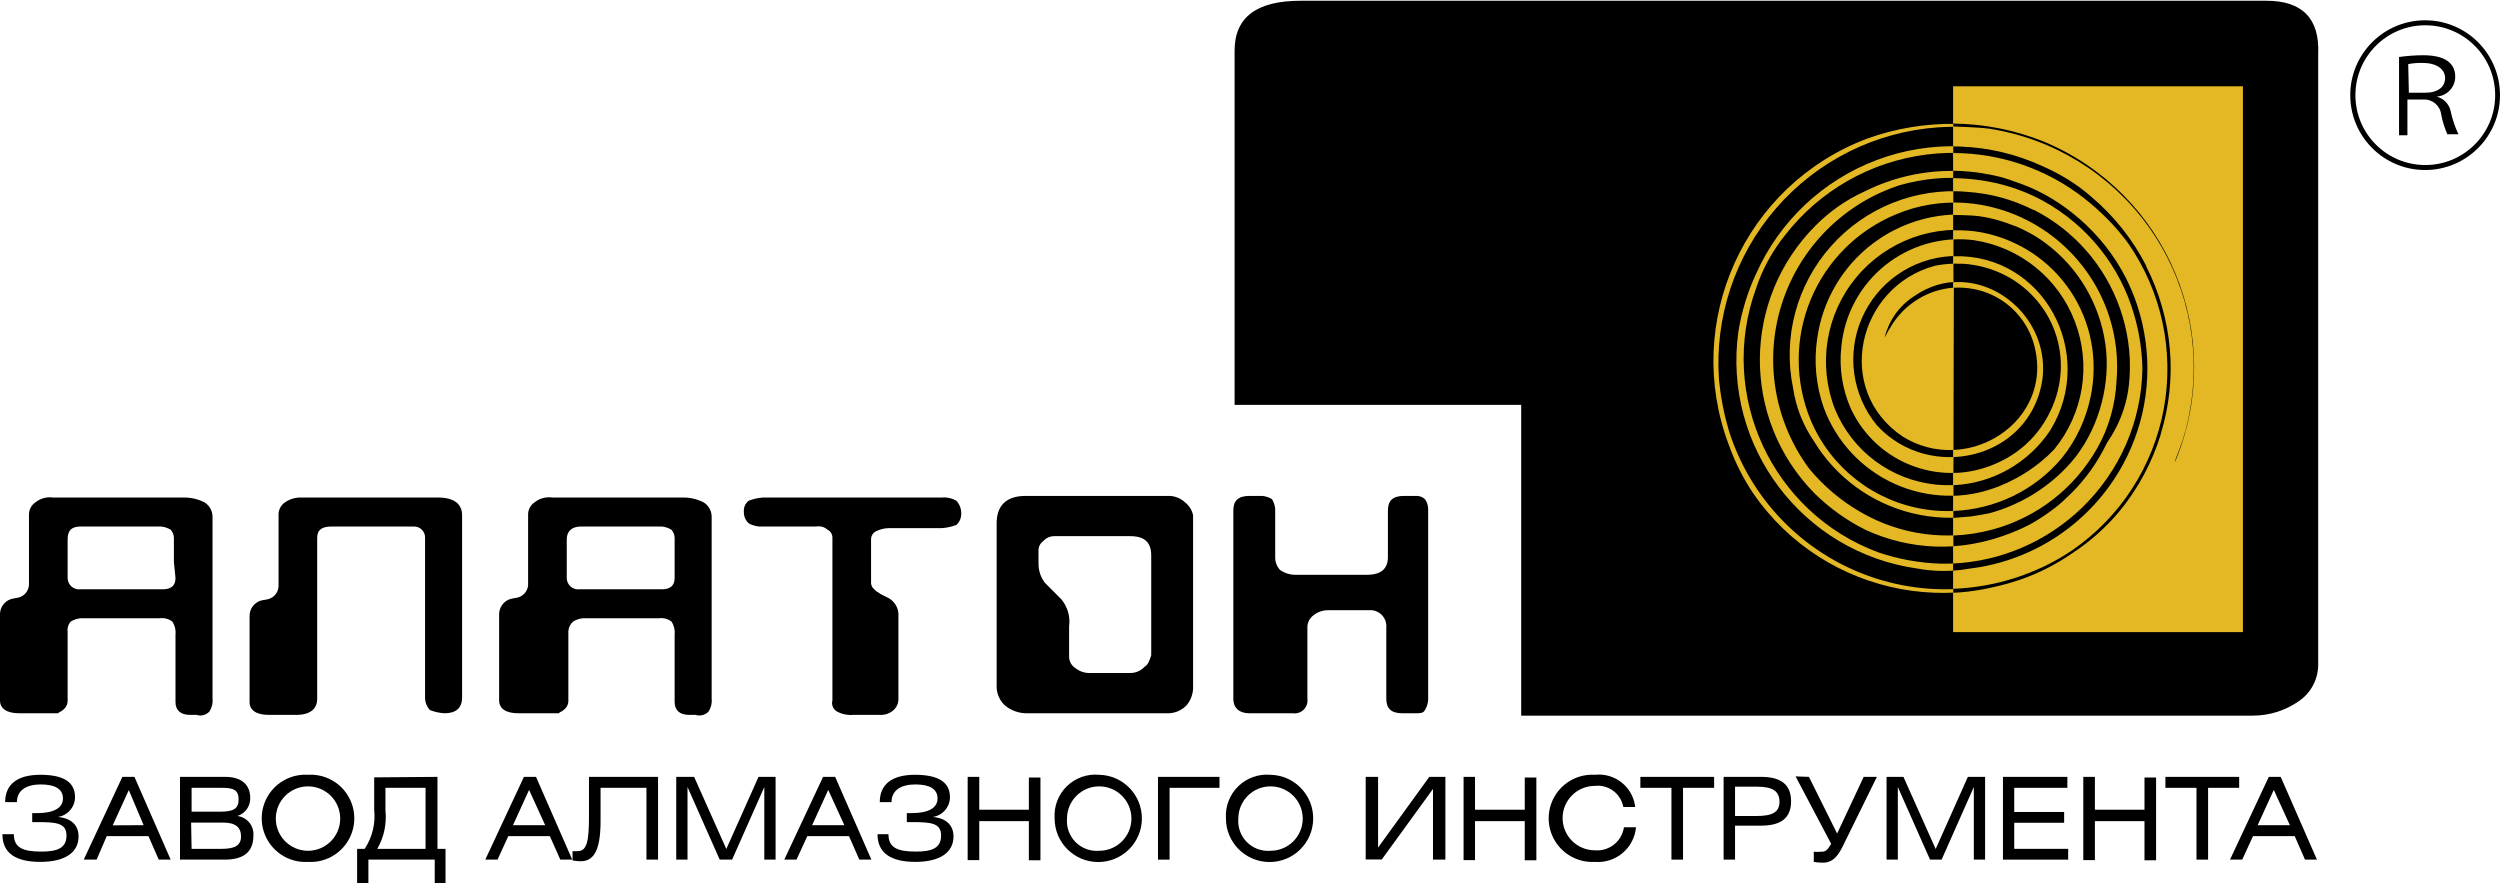 <?xml version="1.0" encoding="UTF-8" standalone="no"?> <!-- Created with Vectornator (http://vectornator.io/) --> <svg xmlns="http://www.w3.org/2000/svg" xmlns:vectornator="http://vectornator.io" xmlns:xlink="http://www.w3.org/1999/xlink" height="100%" stroke-miterlimit="10" style="fill-rule:nonzero;clip-rule:evenodd;stroke-linecap:round;stroke-linejoin:round;" viewBox="0 0 155.27 54.85" width="100%" xml:space="preserve"> <defs></defs> <clipPath id="ArtboardFrame"> <rect height="54.85" width="155.27" x="0" y="0"></rect> </clipPath> <g clip-path="url(#ArtboardFrame)" id="Слой-2" vectornator:layerName="Слой 2"> <g opacity="1" vectornator:layerName="Слой 1"> <path d="M95.6 7L113.6 7L113.6 7L113.6 40.9L113.6 40.9L95.6 40.9L95.6 40.9L95.6 7L95.6 7Z" fill="#000000" fill-rule="nonzero" opacity="1" stroke="none" vectornator:layerName="rect"></path> <path d="M140.778 0.047L80.778 0.047C78.078 0.047 76.678 1.047 76.678 3.147L76.678 25.147L94.478 25.147L94.478 44.447L139.878 44.447C140.915 44.455 141.928 44.14 142.778 43.547C143.509 43.049 143.955 42.23 143.978 41.347L143.978 3.347C144.078 1.147 142.978 0.047 140.778 0.047Z" fill="#000000" fill-rule="nonzero" opacity="1" stroke="none"></path> <path d="M121.303 5.359L139.303 5.359L139.303 5.359L139.303 39.259L139.303 39.259L121.303 39.259L121.303 39.259L121.303 5.359L121.303 5.359Z" fill="#e3b824" fill-rule="nonzero" opacity="1" stroke="none" vectornator:layerName="rect"></path> <path d="M41.9 34.9L41.9 33.4C41.897 33.215 41.825 33.037 41.7 32.9C41.518 32.789 41.312 32.721 41.1 32.7L36.1 32.7C35.5 32.7 35.2 33 35.2 33.5L35.2 35.9C35.201 36.103 35.289 36.296 35.442 36.43C35.595 36.564 35.798 36.626 36 36.6L41.1 36.6C41.6 36.6 41.9 36.4 41.9 35.9C41.9 35.9 41.9 34.9 41.9 34.9ZM34.1 44.3L32.2 44.3C31.4 44.3 31 44 31 43.5L31 38.2C30.979 37.746 31.267 37.336 31.7 37.2L32.2 37.1C32.585 36.976 32.834 36.603 32.8 36.2L32.8 32C32.784 31.682 32.936 31.378 33.2 31.2C33.509 30.952 33.908 30.843 34.3 30.9L42.4 30.9C42.851 30.893 43.298 30.996 43.7 31.2C44.012 31.392 44.202 31.733 44.2 32.1L44.2 43.4C44.23 43.682 44.159 43.965 44 44.2C43.793 44.414 43.483 44.491 43.2 44.4L42.8 44.4C42.2 44.4 41.9 44.1 41.9 43.6L41.9 39.4C41.93 39.118 41.859 38.835 41.7 38.6C41.47 38.43 41.183 38.358 40.9 38.4L36.2 38.4C35.987 38.421 35.782 38.489 35.6 38.6C35.423 38.751 35.315 38.968 35.3 39.2L35.3 43.5C35.307 43.738 35.194 43.963 35 44.1C34.9 44.2 34.8 44.2 34.7 44.3L34.1 44.3ZM10.8 34.9L10.8 33.4C10.797 33.215 10.726 33.037 10.6 32.9C10.418 32.789 10.213 32.721 10 32.7L5 32.7C4.4 32.7 4.2 33 4.2 33.5L4.2 35.9C4.201 36.103 4.289 36.296 4.442 36.43C4.595 36.564 4.798 36.626 5 36.6L10.1 36.6C10.6 36.6 10.9 36.4 10.9 35.9C10.9 35.9 10.8 34.9 10.8 34.9ZM3.1 44.3L1.2 44.3C0.4 44.3 0 44 0 43.5L0 38.2C-0.021 37.746 0.267 37.336 0.7 37.2L1.2 37.1C1.585 36.976 1.833 36.603 1.8 36.2L1.8 32C1.784 31.682 1.936 31.378 2.2 31.2C2.509 30.952 2.908 30.843 3.3 30.9L11.4 30.9C11.851 30.893 12.298 30.996 12.7 31.2C13.012 31.392 13.202 31.733 13.2 32.1L13.2 43.4C13.23 43.682 13.159 43.965 13 44.2C12.793 44.414 12.483 44.491 12.2 44.4L11.8 44.4C11.2 44.4 10.9 44.1 10.9 43.6L10.9 39.4C10.93 39.118 10.859 38.835 10.7 38.6C10.47 38.43 10.183 38.358 9.9 38.4L5 38.4C4.788 38.421 4.582 38.489 4.4 38.6C4.246 38.759 4.172 38.98 4.2 39.2L4.2 43.5C4.207 43.738 4.094 43.963 3.9 44.1C3.8 44.2 3.7 44.2 3.6 44.3L3.1 44.3ZM50.7 32.7L47.4 32.7C47.086 32.73 46.771 32.66 46.5 32.5C46.303 32.322 46.193 32.066 46.2 31.8C46.172 31.53 46.285 31.265 46.5 31.1C46.788 30.986 47.091 30.919 47.4 30.9L58.5 30.9C58.814 30.87 59.129 30.94 59.4 31.1C59.6 31.318 59.708 31.605 59.7 31.9C59.707 32.166 59.597 32.422 59.4 32.6C59.112 32.714 58.809 32.781 58.5 32.8L55.2 32.8C54.922 32.807 54.649 32.875 54.4 33C54.213 33.096 54.096 33.29 54.1 33.5L54.1 36.1C54.085 36.241 54.12 36.383 54.2 36.5L54.4 36.7L54.7 36.9L55.1 37.1C55.498 37.281 55.766 37.664 55.8 38.1L55.8 43.4C55.807 43.666 55.697 43.922 55.5 44.1C55.282 44.3 54.995 44.407 54.7 44.4L53 44.4C52.654 44.431 52.307 44.362 52 44.2C51.749 44.065 51.624 43.775 51.7 43.5L51.7 33.4C51.704 33.19 51.587 32.996 51.4 32.9C51.209 32.73 50.952 32.657 50.7 32.7ZM27.6 44.3C27.291 44.281 26.988 44.214 26.7 44.1C26.5 43.882 26.392 43.596 26.4 43.3L26.4 33.4C26.406 33.213 26.334 33.031 26.201 32.899C26.069 32.766 25.887 32.694 25.7 32.7L20.6 32.7C20 32.7 19.7 32.9 19.7 33.4L19.7 43.4C19.7 44 19.3 44.4 18.4 44.4L16.7 44.4C15.9 44.4 15.5 44.1 15.5 43.6L15.5 38.3C15.479 37.846 15.767 37.436 16.2 37.3L16.7 37.2C17.085 37.076 17.334 36.703 17.3 36.3L17.3 32C17.284 31.682 17.436 31.378 17.7 31.2C17.993 30.997 18.343 30.892 18.7 30.9L27.2 30.9C28.2 30.9 28.7 31.3 28.7 32L28.7 43.3C28.7 44 28.3 44.3 27.6 44.3ZM80.5 35.7L84.9 35.7C85.8 35.7 86.2 35.3 86.2 34.6L86.2 31.7C86.2 31.1 86.5 30.8 87.2 30.8L88 30.8C88.186 30.803 88.363 30.875 88.5 31C88.626 31.175 88.695 31.384 88.7 31.6L88.7 43.5C88.679 43.712 88.611 43.918 88.5 44.1C88.4 44.3 88.2 44.3 87.9 44.3L87.1 44.3C86.4 44.3 86.1 44 86.1 43.4L86.1 39C86.132 38.7 86.026 38.401 85.813 38.187C85.599 37.974 85.3 37.868 85 37.9L82.5 37.9C82.174 37.892 81.856 37.998 81.6 38.2C81.336 38.378 81.184 38.682 81.2 39L81.2 43.4C81.234 43.648 81.15 43.896 80.973 44.073C80.796 44.249 80.547 44.334 80.3 44.3L77.6 44.3C77 44.3 76.6 44 76.6 43.4L76.6 31.7C76.6 31.1 76.9 30.8 77.6 30.8L78.4 30.8C78.612 30.821 78.818 30.889 79 31C79.111 31.182 79.179 31.387 79.2 31.6L79.2 34.6C79.192 34.895 79.3 35.182 79.5 35.4C79.793 35.603 80.143 35.708 80.5 35.7ZM71.5 40.7L71.5 34.5C71.5 33.7 71.1 33.3 70.2 33.3L65.5 33.3C65.234 33.293 64.978 33.403 64.8 33.6C64.606 33.737 64.493 33.962 64.5 34.2L64.5 35C64.494 35.434 64.635 35.857 64.9 36.2L65.9 37.2C66.302 37.669 66.484 38.288 66.4 38.9L66.4 40.8C66.405 41.086 66.556 41.35 66.8 41.5C67.056 41.702 67.374 41.808 67.7 41.8L70.2 41.8C70.543 41.799 70.87 41.654 71.1 41.4C71.3 41.3 71.4 41 71.5 40.7ZM63.7 30.8L72.5 30.8C72.906 30.779 73.303 30.923 73.6 31.2C73.856 31.399 74.033 31.683 74.1 32L74.1 42.8C74.073 43.167 73.933 43.516 73.7 43.8C73.412 44.103 73.018 44.282 72.6 44.3L63.7 44.3C63.223 44.285 62.764 44.109 62.4 43.8C62.097 43.512 61.917 43.118 61.9 42.7L61.9 32.5C61.9 31.4 62.5 30.8 63.7 30.8Z" fill="#000000" fill-rule="nonzero" opacity="1" stroke="none" vectornator:layerName="path"></path> <path d="M150.63 10.56C148.061 10.566 145.974 8.486 145.97 5.917C145.966 3.347 148.047 1.262 150.617 1.26C153.186 1.258 155.27 3.341 155.27 5.91C155.27 8.474 153.194 10.555 150.63 10.56ZM146.29 5.91C146.29 8.307 148.233 10.25 150.63 10.25C153.027 10.25 154.97 8.307 154.97 5.91C154.97 3.513 153.027 1.57 150.63 1.57C148.233 1.57 146.29 3.513 146.29 5.91ZM149 3.54C149.494 3.471 149.991 3.434 150.49 3.43C152.18 3.43 152.49 4.17 152.49 4.78C152.481 5.427 151.976 5.958 151.33 6L151.33 6C151.763 6.106 152.099 6.446 152.2 6.88C152.305 7.384 152.469 7.874 152.69 8.34L152 8.34C151.828 7.949 151.701 7.54 151.62 7.12C151.557 6.566 151.077 6.155 150.52 6.18L149.52 6.18L149.52 8.4L149 8.4L149 3.54ZM149.61 5.76L150.61 5.76C151.43 5.76 151.86 5.39 151.86 4.85C151.86 4.31 151.36 3.91 150.47 3.91C150.168 3.901 149.867 3.925 149.57 3.98L149.61 5.76Z" fill="#000000" fill-rule="nonzero" opacity="1" stroke="none" vectornator:layerName="path"></path> <path d="M0.86 51.81C0.86 52.64 1.4 52.89 2.57 52.89C3.57 52.89 4.13 52.67 4.13 51.89C4.13 51.11 3.47 51.06 2.35 51.06L2 51.06L2 50.5L2.32 50.5C3.32 50.5 3.91 50.19 3.91 49.59C3.91 48.99 3.4 48.72 2.53 48.72C1.66 48.72 1.05 49.07 1.05 49.82L0.32 49.82C0.32 48.71 1.08 48.12 2.51 48.12C3.94 48.12 4.66 48.57 4.66 49.51C4.657 50.128 4.202 50.651 3.59 50.74C4.44 50.81 4.88 51.27 4.88 51.95C4.88 52.95 4.03 53.53 2.51 53.53C0.99 53.53 0.15 53 0.15 51.81L0.86 51.81Z" fill="#000000" fill-rule="nonzero" opacity="1" stroke="none" vectornator:layerName="path"></path> <path d="M7.6 48.25L8.35 48.25L10.6 53.39L9.86 53.39L9.22 51.93L6.63 51.93L6 53.39L5.2 53.39L7.6 48.25ZM8.92 51.25L8 49.07L7 51.26L8.92 51.25Z" fill="#000000" fill-rule="nonzero" opacity="1" stroke="none" vectornator:layerName="path"></path> <path d="M11.18 48.25L14 48.25C15 48.25 15.54 48.74 15.54 49.55C15.562 50.065 15.233 50.53 14.74 50.68C15.342 50.753 15.782 51.285 15.74 51.89C15.74 52.89 15.16 53.39 13.95 53.39L11.18 53.39L11.18 48.25ZM11.9 50.41L13.7 50.41C14.47 50.41 14.82 50.24 14.82 49.66C14.82 49.08 14.52 48.93 13.82 48.93L11.9 48.93L11.9 50.41ZM11.9 52.72L13.76 52.72C14.57 52.72 14.97 52.52 14.97 51.95C14.97 51.38 14.62 51.09 13.87 51.09L11.87 51.09L11.9 52.72Z" fill="#000000" fill-rule="nonzero" opacity="1" stroke="none" vectornator:layerName="path"></path> <path d="M19.13 48.12C20.136 48.059 21.092 48.561 21.614 49.423C22.135 50.285 22.135 51.365 21.614 52.227C21.092 53.089 20.136 53.591 19.13 53.53C18.124 53.591 17.168 53.089 16.646 52.227C16.125 51.365 16.125 50.285 16.646 49.423C17.168 48.561 18.124 48.059 19.13 48.12ZM19.13 52.84C20.235 52.84 21.13 51.945 21.13 50.84C21.13 49.735 20.235 48.84 19.13 48.84C18.025 48.84 17.13 49.735 17.13 50.84C17.13 51.945 18.025 52.84 19.13 52.84Z" fill="#000000" fill-rule="nonzero" opacity="1" stroke="none" vectornator:layerName="path"></path> <path d="M27.17 48.25L27.17 52.72L27.67 52.72L27.67 54.85L27 54.85L27 53.39L22.88 53.39L22.88 54.85L22.18 54.85L22.18 52.72L22.65 52.72C23.125 52 23.334 51.137 23.24 50.28L23.24 48.28L27.17 48.25ZM23.94 48.93L23.94 50.35C24.025 51.174 23.847 52.004 23.43 52.72L26.43 52.72L26.43 48.93L23.94 48.93Z" fill="#000000" fill-rule="nonzero" opacity="1" stroke="none" vectornator:layerName="path"></path> <path d="M32.54 48.25L33.29 48.25L35.54 53.39L34.8 53.39L34.15 51.93L31.57 51.93L30.9 53.39L30.14 53.39L32.54 48.25ZM33.86 51.25L32.86 49.06L31.86 51.25L33.86 51.25Z" fill="#000000" fill-rule="nonzero" opacity="1" stroke="none" vectornator:layerName="path"></path> <path d="M40.87 48.25L40.87 53.39L40.15 53.39L40.15 48.93L37.3 48.93L37.3 51C37.3 53 36.78 53.49 36.05 53.49C35.886 53.488 35.722 53.471 35.56 53.44L35.56 52.86C35.673 52.874 35.787 52.874 35.9 52.86C36.46 52.86 36.58 52.18 36.58 50.75L36.58 48.25L40.87 48.25Z" fill="#000000" fill-rule="nonzero" opacity="1" stroke="none" vectornator:layerName="path"></path> <path d="M43.11 48.25L45.11 52.73L47.11 48.25L48.17 48.25L48.17 53.39L47.47 53.39L47.47 48.88L45.47 53.39L44.7 53.39L42.7 48.88L42.7 53.39L42 53.39L42 48.25L43.11 48.25Z" fill="#000000" fill-rule="nonzero" opacity="1" stroke="none" vectornator:layerName="path"></path> <path d="M51.12 48.25L51.87 48.25L54.12 53.39L53.37 53.39L52.73 51.93L50.14 51.93L49.47 53.39L48.71 53.39L51.12 48.25ZM52.44 51.25L51.44 49.06L50.44 51.25L52.44 51.25Z" fill="#000000" fill-rule="nonzero" opacity="1" stroke="none" vectornator:layerName="path"></path> <path d="M55.18 51.81C55.18 52.64 55.72 52.89 56.89 52.89C57.89 52.89 58.45 52.67 58.45 51.89C58.45 51.11 57.79 51.06 56.67 51.06L56.32 51.06L56.32 50.5L56.64 50.5C57.64 50.5 58.23 50.19 58.23 49.59C58.23 48.99 57.72 48.72 56.85 48.72C55.98 48.72 55.37 49.07 55.37 49.82L54.64 49.82C54.64 48.71 55.4 48.12 56.83 48.12C58.26 48.12 59 48.57 59 49.51C58.997 50.128 58.542 50.651 57.93 50.74C58.78 50.81 59.22 51.27 59.22 51.95C59.22 52.95 58.37 53.53 56.85 53.53C55.33 53.53 54.5 52.98 54.5 51.81L55.18 51.81Z" fill="#000000" fill-rule="nonzero" opacity="1" stroke="none" vectornator:layerName="path"></path> <path d="M60.82 50.29L63.9 50.29L63.9 48.29L64.62 48.29L64.62 53.43L63.9 53.43L63.9 51L60.82 51L60.82 53.42L60.1 53.42L60.1 48.25L60.82 48.25L60.82 50.29Z" fill="#000000" fill-rule="nonzero" opacity="1" stroke="none" vectornator:layerName="path"></path> <path d="M68.27 48.12C69.76 48.153 70.943 49.383 70.92 50.873C70.896 52.362 69.674 53.554 68.184 53.539C66.694 53.525 65.495 52.31 65.5 50.82C65.45 50.077 65.728 49.35 66.261 48.83C66.794 48.31 67.529 48.051 68.27 48.12ZM68.27 52.84C69.375 52.84 70.27 51.945 70.27 50.84C70.27 49.735 69.375 48.84 68.27 48.84C67.165 48.84 66.27 49.735 66.27 50.84C66.224 51.383 66.42 51.919 66.805 52.305C67.191 52.69 67.727 52.886 68.27 52.84Z" fill="#000000" fill-rule="nonzero" opacity="1" stroke="none" vectornator:layerName="path"></path> <path d="M75.74 48.25L75.74 48.93L72.64 48.93L72.64 53.39L71.92 53.39L71.92 48.25L75.74 48.25Z" fill="#000000" fill-rule="nonzero" opacity="1" stroke="none" vectornator:layerName="path"></path> <path d="M78.91 48.12C80.4 48.153 81.583 49.383 81.56 50.873C81.536 52.362 80.314 53.554 78.824 53.539C77.334 53.525 76.135 52.31 76.14 50.82C76.093 50.078 76.373 49.353 76.905 48.834C77.437 48.315 78.17 48.054 78.91 48.12ZM78.91 52.84C80.015 52.84 80.91 51.945 80.91 50.84C80.91 49.735 80.015 48.84 78.91 48.84C77.805 48.84 76.91 49.735 76.91 50.84C76.864 51.383 77.06 51.919 77.445 52.305C77.831 52.69 78.367 52.886 78.91 52.84Z" fill="#000000" fill-rule="nonzero" opacity="1" stroke="none" vectornator:layerName="path"></path> <path d="M85.59 48.25L85.59 52.64L88.77 48.25L89.77 48.25L89.77 53.39L89 53.39L89 49L85.82 53.38L84.82 53.38L84.82 48.25L85.59 48.25Z" fill="#000000" fill-rule="nonzero" opacity="1" stroke="none" vectornator:layerName="path"></path> <path d="M91.61 50.29L94.7 50.29L94.7 48.29L95.42 48.29L95.42 53.43L94.7 53.43L94.7 51L91.61 51L91.61 53.42L90.9 53.42L90.9 48.25L91.61 48.25L91.61 50.29Z" fill="#000000" fill-rule="nonzero" opacity="1" stroke="none" vectornator:layerName="path"></path> <path d="M99.06 53.53C98.054 53.591 97.098 53.089 96.576 52.227C96.055 51.365 96.055 50.285 96.576 49.423C97.098 48.561 98.054 48.059 99.06 48.12C100.302 47.985 101.419 48.879 101.56 50.12L100.82 50.12C100.668 49.285 99.893 48.712 99.05 48.81C97.945 48.81 97.05 49.705 97.05 50.81C97.05 51.915 97.945 52.81 99.05 52.81C99.937 52.888 100.731 52.261 100.86 51.38L101.61 51.38C101.493 52.675 100.356 53.634 99.06 53.53Z" fill="#000000" fill-rule="nonzero" opacity="1" stroke="none" vectornator:layerName="path"></path> <path d="M106.46 48.25L106.46 48.93L104.53 48.93L104.53 53.39L103.81 53.39L103.81 48.93L101.88 48.93L101.88 48.25L106.46 48.25Z" fill="#000000" fill-rule="nonzero" opacity="1" stroke="none" vectornator:layerName="path"></path> <path d="M107.76 53.39L107.05 53.39L107.05 48.25L109.38 48.25C110.63 48.25 111.24 48.74 111.24 49.77C111.24 50.8 110.62 51.28 109.37 51.28L107.76 51.28L107.76 53.39ZM107.76 50.68L109.09 50.68C110.09 50.68 110.52 50.44 110.52 49.79C110.52 49.14 110.09 48.86 109.14 48.86L107.76 48.86L107.76 50.68Z" fill="#000000" fill-rule="nonzero" opacity="1" stroke="none" vectornator:layerName="path"></path> <path d="M112.35 48.25L114.1 51.77L115.75 48.25L116.57 48.25L114.44 52.58C114.06 53.37 113.67 53.58 113.21 53.58C113.022 53.58 112.835 53.563 112.65 53.53L112.65 52.9C112.8 52.912 112.95 52.912 113.1 52.9C113.39 52.9 113.47 52.83 113.73 52.41L111.52 48.22L112.35 48.25Z" fill="#000000" fill-rule="nonzero" opacity="1" stroke="none" vectornator:layerName="path"></path> <path d="M118.22 48.25L120.22 52.73L122.22 48.25L123.29 48.25L123.29 53.39L122.59 53.39L122.59 48.88L120.59 53.39L119.87 53.39L117.87 48.88L117.87 53.39L117.17 53.39L117.17 48.25L118.22 48.25Z" fill="#000000" fill-rule="nonzero" opacity="1" stroke="none" vectornator:layerName="path"></path> <path d="M124.4 48.25L128.4 48.25L128.4 48.93L125.1 48.93L125.1 50.43L128.2 50.43L128.2 51.1L125.1 51.1L125.1 52.72L128.45 52.72L128.45 53.39L124.4 53.39L124.4 48.25Z" fill="#000000" fill-rule="nonzero" opacity="1" stroke="none" vectornator:layerName="path"></path> <path d="M130.11 50.29L133.19 50.29L133.19 48.29L133.91 48.29L133.91 53.43L133.19 53.43L133.19 51L130.11 51L130.11 53.42L129.39 53.42L129.39 48.25L130.11 48.25L130.11 50.29Z" fill="#000000" fill-rule="nonzero" opacity="1" stroke="none" vectornator:layerName="path"></path> <path d="M139.07 48.25L139.07 48.93L137.14 48.93L137.14 53.39L136.42 53.39L136.42 48.93L134.49 48.93L134.49 48.25L139.07 48.25Z" fill="#000000" fill-rule="nonzero" opacity="1" stroke="none" vectornator:layerName="path"></path> <path d="M140.91 48.25L141.65 48.25L143.9 53.39L143.16 53.39L142.52 51.93L139.93 51.93L139.26 53.39L138.5 53.39L140.91 48.25ZM142.22 51.25L141.22 49.06L140.22 51.25L142.22 51.25Z" fill="#000000" fill-rule="nonzero" opacity="1" stroke="none" vectornator:layerName="path"></path> </g> <g opacity="1"> <path d="M132.265 23.409C132.641 17.448 128.125 12.305 122.165 11.909C118.968 11.644 115.834 12.902 113.708 15.303C111.582 17.705 110.713 20.969 111.365 24.109C111.542 25.294 111.986 26.422 112.665 27.409C114.029 29.651 116.23 31.259 118.781 31.878C121.331 32.497 124.024 32.077 126.265 30.709C127.298 30.074 128.212 29.261 128.965 28.309C130.468 26.309 131.113 23.792 130.757 21.314C130.4 18.837 129.071 16.604 127.065 15.109C125.866 14.2 124.454 13.615 122.965 13.409C121.001 13.128 119.012 13.51 117.305 14.477C116.97 14.666 116.647 14.878 116.336 15.111C114.441 16.538 113.192 18.66 112.865 21.009C112.647 22.454 112.784 23.93 113.265 25.309C114.038 27.422 115.631 29.133 117.682 30.055C119.734 30.978 122.071 31.033 124.165 30.209C125.448 29.692 126.607 28.908 127.565 27.909C129.398 25.683 129.892 22.642 128.857 19.951C127.821 17.259 125.417 15.333 122.565 14.909C120.598 14.674 118.619 15.242 117.076 16.484C115.532 17.726 114.555 19.537 114.365 21.509C114.211 22.84 114.419 24.186 114.965 25.409C115.745 27.069 117.153 28.35 118.88 28.969C120.606 29.588 122.507 29.495 124.165 28.709C125.574 28.051 126.706 26.918 127.365 25.509C128.098 23.985 128.193 22.231 127.63 20.636C127.067 19.041 125.892 17.736 124.365 17.009C123.054 16.398 121.582 16.222 120.165 16.509C115.365 17.809 113.865 24.209 118.165 27.109C122.165 29.609 127.565 26.209 126.365 21.509C126.051 20.26 125.252 19.187 124.144 18.53C123.036 17.873 121.711 17.685 120.465 18.009C119.148 18.354 118.028 19.221 117.365 20.409C117.265 20.509 117.065 21.009 117.065 20.909C117.327 19.878 117.97 18.985 118.865 18.409C122.565 15.809 127.365 19.209 126.865 23.509C126.165 28.509 119.865 30.009 116.565 26.409C115.029 24.539 114.673 21.965 115.644 19.748C116.615 17.532 118.749 16.048 121.165 15.909C126.865 15.609 130.265 21.909 127.365 26.709C125.813 29.068 123.083 30.373 120.272 30.101C117.462 29.828 115.034 28.022 113.965 25.409C112.888 22.647 113.392 19.519 115.282 17.235C117.171 14.951 120.15 13.87 123.065 14.409C125.328 14.843 127.323 16.167 128.601 18.085C129.879 20.003 130.335 22.353 129.865 24.609C129.576 26.001 128.959 27.304 128.065 28.409C126.006 30.887 122.805 32.113 119.618 31.643C116.431 31.173 113.72 29.076 112.465 26.109C111.466 23.709 111.463 21.011 112.457 18.609C113.452 16.207 115.361 14.3 117.765 13.309C119.122 12.738 120.596 12.498 122.065 12.609C124.789 12.82 127.315 14.112 129.081 16.198C130.847 18.283 131.705 20.988 131.465 23.709C131.387 25.15 130.976 26.554 130.265 27.809C128.86 30.304 126.513 32.131 123.751 32.883C120.988 33.635 118.04 33.248 115.565 31.809C114.345 31.107 113.262 30.193 112.365 29.109C110.188 26.169 109.555 22.363 110.664 18.877C111.773 15.391 114.489 12.65 117.965 11.509C120.975 10.637 124.209 11.002 126.949 12.522C129.69 14.043 131.711 16.593 132.565 19.609C132.877 20.682 133.045 21.792 133.065 22.909C133.015 26.172 131.669 29.282 129.324 31.552C126.979 33.821 123.828 35.065 120.565 35.009C119.237 34.971 117.923 34.735 116.665 34.309C110.057 31.858 106.663 24.535 109.065 17.909C109.464 16.711 110.073 15.593 110.865 14.609C113.021 11.83 116.196 10.025 119.687 9.594C123.177 9.162 126.696 10.139 129.465 12.309C130.487 13.116 131.396 14.058 132.165 15.109C134.244 18.103 135.044 21.802 134.387 25.387C133.73 28.972 131.67 32.148 128.665 34.209C124.973 36.686 120.328 37.276 116.134 35.799C111.941 34.322 108.69 30.953 107.365 26.709C107.069 25.697 106.868 24.659 106.765 23.609C106.481 19.723 107.756 15.883 110.307 12.938C112.859 9.992 116.477 8.183 120.365 7.909C121.432 7.841 122.503 7.874 123.565 8.009C127.548 8.621 131.118 10.81 133.469 14.084C135.821 17.357 136.756 21.439 136.065 25.409C135.925 26.299 135.69 27.17 135.365 28.009C135.365 28.009 134.965 29.009 135.165 28.609C138.346 20.877 134.681 12.028 126.965 8.809C123.447 7.394 119.531 7.323 115.965 8.609C108.348 11.487 104.5 19.988 107.365 27.609C107.743 28.666 108.246 29.673 108.865 30.609C113.337 37.127 122.248 38.784 128.765 34.309C129.812 33.613 130.755 32.772 131.565 31.809C136.497 25.924 135.736 17.157 129.865 12.209C128.967 11.427 127.955 10.787 126.865 10.309C123.619 8.813 119.909 8.679 116.564 9.938C113.219 11.197 110.518 13.744 109.065 17.009C108.534 18.153 108.164 19.364 107.965 20.609C106.991 27.728 111.951 34.297 119.065 35.309C120.155 35.509 121.274 35.509 122.365 35.309C126.402 34.823 129.951 32.404 131.881 28.824C133.81 25.244 133.878 20.949 132.065 17.309C131.332 15.85 130.345 14.603 129.185 13.595C125.58 10.461 120.298 9.631 115.765 11.909C114.646 12.422 113.63 13.134 112.765 14.009C108.187 18.58 108.142 25.984 112.665 30.609C113.602 31.541 114.682 32.317 115.865 32.909C121.5 35.503 128.175 33.1 130.865 27.509C131.699 26.297 132.184 24.879 132.265 23.409Z" fill="#e3b824" fill-rule="nonzero" opacity="1" stroke="none"></path> <path d="M121.31 10.605L121.306 11.066C123.253 11.083 125.201 11.538 126.935 12.5C129.675 14.021 131.706 16.578 132.56 19.594C132.872 20.667 133.04 21.789 133.06 22.907C133.01 26.17 131.654 29.262 129.31 31.532C127.151 33.621 124.287 34.862 121.303 34.998L121.304 35.443C121.651 35.419 121.998 35.376 122.341 35.313C126.378 34.826 129.943 32.393 131.872 28.813C133.324 26.119 133.723 23.041 133.06 20.125C132.841 19.155 132.513 18.223 132.06 17.313C131.327 15.854 130.313 14.602 129.153 13.594C128.08 12.661 126.876 11.914 125.572 11.436C125.491 11.405 124.94 11.21 124.859 11.181C124.351 11.007 123.942 10.895 123.055 10.751C122.168 10.607 121.31 10.605 121.31 10.605Z" fill="#000000" fill-rule="nonzero" opacity="1" stroke="none"></path> <path d="M122.943 13.432C122.394 13.354 121.308 13.351 121.308 13.351L121.306 14.306C121.885 14.287 122.485 14.325 123.068 14.432C125.332 14.867 127.321 16.171 128.599 18.089C129.878 20.006 130.319 22.364 129.849 24.62C129.561 26.012 128.963 27.328 128.068 28.433C126.382 30.462 123.904 31.631 121.32 31.736L121.32 32.165C121.32 32.165 122.415 32.075 122.415 32.075C122.415 32.075 123.259 31.939 123.514 31.887C124.45 31.645 125.416 31.226 126.256 30.714C127.289 30.078 128.191 29.291 128.943 28.339C129.701 27.33 130.229 26.196 130.537 24.995C130.842 23.806 130.934 22.577 130.756 21.339C130.399 18.862 129.075 16.615 127.068 15.12C126.476 14.671 125.817 14.307 125.131 14.026C125.122 14.023 125.109 14.03 125.099 14.026C124.404 13.744 123.688 13.536 122.943 13.432Z" fill="#000000" fill-rule="nonzero" opacity="1" stroke="none"></path> <path d="M122.577 14.915C122.154 14.865 121.747 14.848 121.327 14.87L121.327 15.915C126.929 15.742 130.231 21.942 127.358 26.696C126.003 28.756 123.745 30.029 121.325 30.134L121.329 30.792C122.294 30.767 123.254 30.557 124.171 30.196C125.454 29.68 126.62 28.914 127.577 27.915C128.494 26.802 129.072 25.478 129.296 24.103C129.516 22.725 129.376 21.292 128.858 19.946C127.823 17.255 125.43 15.339 122.577 14.915Z" fill="#000000" fill-rule="nonzero" opacity="1" stroke="none"></path> <path d="M122.358 17.915C122.02 17.867 121.692 17.847 121.349 17.872L121.327 27.946C124.464 27.808 127.255 25.023 126.358 21.509C126.045 20.259 125.247 19.197 124.139 18.54C123.585 18.212 122.984 18.004 122.358 17.915Z" fill="#000000" fill-rule="nonzero" opacity="1" stroke="none"></path> <path d="M122.296 16.415C121.973 16.377 121.648 16.369 121.322 16.377L121.329 17.528C124.374 17.324 127.251 20.132 126.858 23.509C126.433 26.543 123.954 28.288 121.327 28.387L121.322 29.377C122.295 29.36 123.274 29.122 124.171 28.696C125.58 28.038 126.7 26.918 127.358 25.509C128.091 23.985 128.202 22.229 127.639 20.634C127.076 19.039 125.886 17.735 124.358 17.009C123.703 16.703 123.005 16.5 122.296 16.415Z" fill="#000000" fill-rule="nonzero" opacity="1" stroke="none"></path> <path d="M122.171 11.915C121.887 11.892 121.599 11.875 121.316 11.875L121.318 12.578C121.566 12.577 121.829 12.584 122.077 12.603C124.801 12.814 127.311 14.111 129.077 16.196C130.843 18.282 131.692 20.975 131.452 23.696C131.374 25.137 130.976 26.566 130.264 27.821C128.859 30.316 126.527 32.132 123.764 32.884C122.966 33.101 122.133 33.23 121.32 33.26L121.323 33.925C122.954 33.818 124.604 33.325 126.04 32.59C126.557 32.311 127.082 31.961 127.552 31.603C127.94 31.319 128.284 30.98 128.634 30.644C129.531 29.755 130.28 28.711 130.858 27.509C131.281 26.895 131.62 26.239 131.858 25.54C132.094 24.85 132.224 24.15 132.264 23.415C132.359 21.925 132.134 20.492 131.671 19.165C131.207 17.838 130.49 16.612 129.577 15.571C128.669 14.537 127.573 13.67 126.327 13.04C126.318 13.036 126.304 13.044 126.296 13.04C125.04 12.409 123.661 12.014 122.171 11.915Z" fill="#000000" fill-rule="nonzero" opacity="1" stroke="none"></path> <path d="M121.764 9.103C121.618 9.097 121.459 9.091 121.313 9.091L121.313 9.504C124.248 9.507 127.117 10.491 129.452 12.321C130.475 13.128 131.402 14.051 132.171 15.103C134.25 18.096 135.046 21.799 134.389 25.384C133.732 28.969 131.677 32.135 128.671 34.196C126.47 35.673 123.893 36.473 121.312 36.57L121.318 36.818C122.503 36.765 123.735 36.525 124.889 36.186C125.078 36.128 125.292 36.063 125.48 35.997C126.638 35.602 127.701 35.051 128.764 34.321C129.812 33.626 130.767 32.784 131.577 31.821C132.804 30.358 133.671 28.695 134.202 26.978C134.205 26.968 134.199 26.956 134.202 26.946C134.732 25.22 134.918 23.438 134.764 21.665C134.609 19.899 134.11 18.145 133.296 16.54C133.292 16.532 133.3 16.517 133.296 16.509C132.474 14.897 131.326 13.434 129.858 12.196C128.96 11.415 127.949 10.799 126.858 10.321C125.235 9.573 123.516 9.166 121.764 9.103Z" fill="#000000" fill-rule="nonzero" opacity="1" stroke="none"></path> </g> <path d="M121.317 7.856C121.317 7.856 122.794 7.897 123.527 7.99C127.511 8.602 131.08 10.791 133.432 14.064C135.783 17.337 136.719 21.419 136.027 25.39C135.888 26.279 135.653 27.151 135.327 27.99C135.327 27.99 134.927 28.99 135.127 28.59C138.309 20.858 134.644 12.008 126.927 8.79C125.125 8.065 123.219 7.693 121.308 7.675" fill="#000000" fill-rule="nonzero" opacity="1" stroke="none"></path> </g> </svg> 
